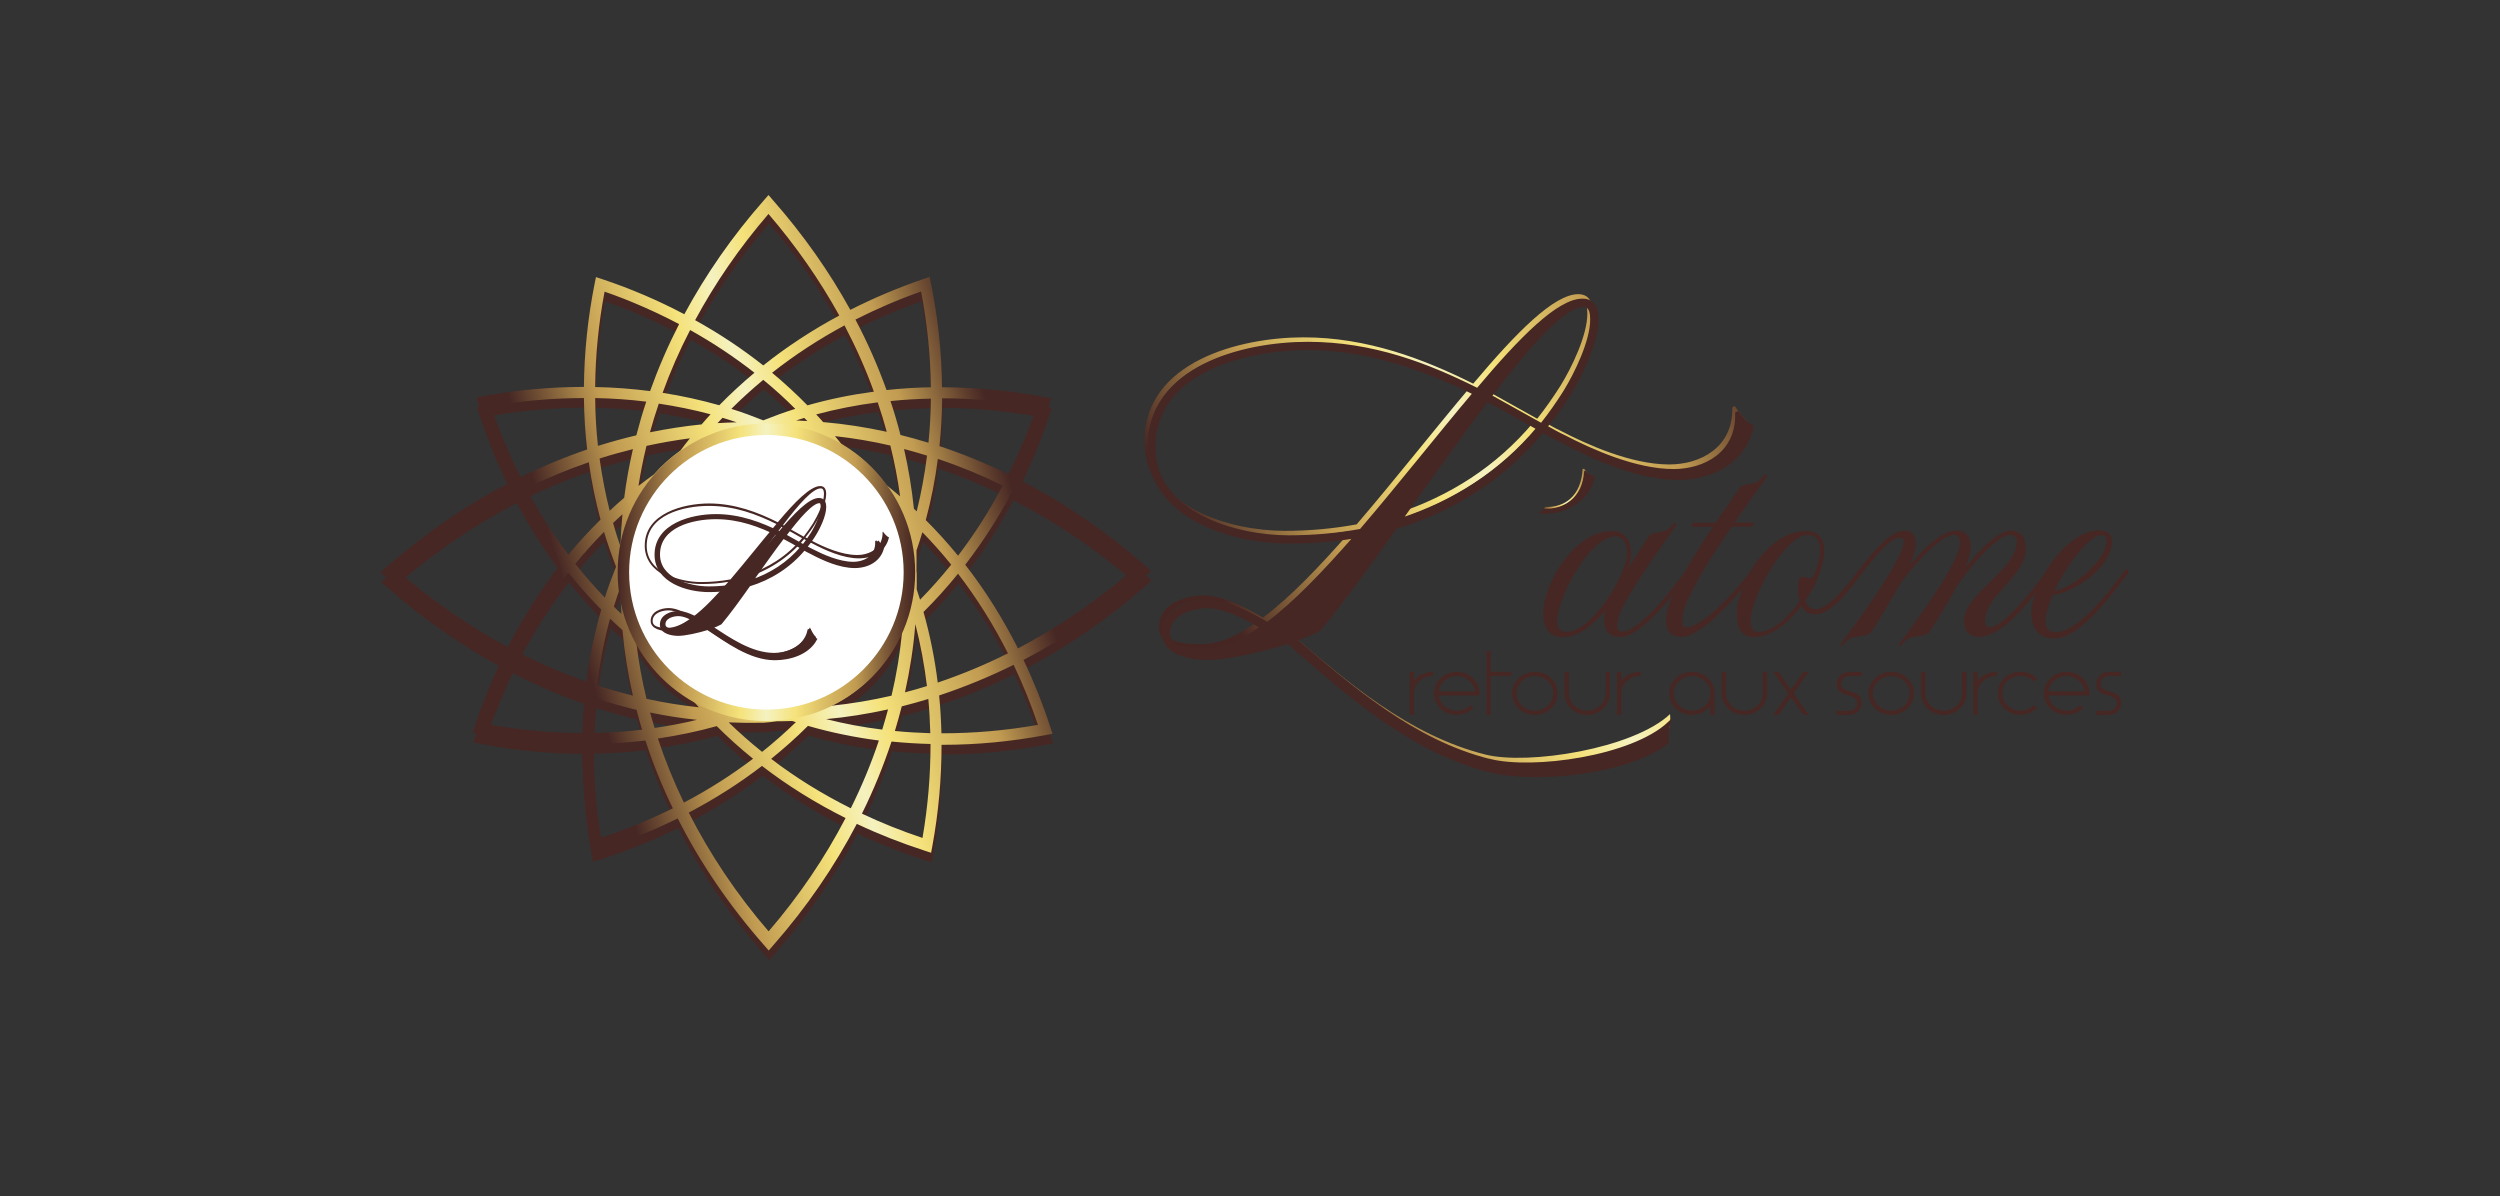 <?xml version="1.0" encoding="UTF-8"?><svg xmlns="http://www.w3.org/2000/svg" xmlns:xlink="http://www.w3.org/1999/xlink" viewBox="0 0 215.36 103.03"><rect x="0" y="0" width="215.36" height="103.03" fill="#333333" stroke="none"/><defs><style>.cls-1{fill:url(#Dégradé_sans_nom_7);}.cls-2{fill:#fff;stroke:url(#Dégradé_sans_nom_68);stroke-width:.99px;}.cls-2,.cls-3,.cls-4{stroke-miterlimit:10;}.cls-3{stroke-width:.25px;}.cls-3,.cls-4{stroke:#462724;}.cls-3,.cls-4,.cls-5{fill:#462724;}.cls-4{stroke-width:.29px;}.cls-6{fill:url(#Nouvelle_nuance_de_dégradé_2);}.cls-7{fill:url(#Nouvelle_nuance_de_dégradé_2-3);}.cls-8{fill:url(#Nouvelle_nuance_de_dégradé_2-2);}</style><linearGradient id="Nouvelle_nuance_de_dégradé_2" x1="132.73" y1="42.23" x2="137.2" y2="42.23" gradientUnits="userSpaceOnUse"><stop offset="0" stop-color="#462623"/><stop offset=".22" stop-color="#c19b51"/><stop offset=".41" stop-color="#f5e27a"/><stop offset=".5" stop-color="#f5f2c0"/><stop offset=".6" stop-color="#f5e27a"/><stop offset=".67" stop-color="#e2c86b"/><stop offset=".8" stop-color="#c19b51"/><stop offset=".85" stop-color="#9e7a44"/><stop offset=".95" stop-color="#5f3d2c"/><stop offset="1" stop-color="#462623"/></linearGradient><linearGradient id="Nouvelle_nuance_de_dégradé_2-2" x1="113.14" y1="66.5" x2="158.43" y2="42.61" xlink:href="#Nouvelle_nuance_de_dégradé_2"/><linearGradient id="Nouvelle_nuance_de_dégradé_2-3" x1="103.08" y1="47.3" x2="147.37" y2="23.94" xlink:href="#Nouvelle_nuance_de_dégradé_2"/><linearGradient id="Dégradé_sans_nom_7" x1="49.69" y1="54.19" x2="87.51" y2="43.07" gradientUnits="userSpaceOnUse"><stop offset="0" stop-color="#462724"/><stop offset=".19" stop-color="#c19b51"/><stop offset=".4" stop-color="#f5e27a"/><stop offset=".5" stop-color="#f5f2c0"/><stop offset=".59" stop-color="#f5e27a"/><stop offset=".67" stop-color="#e2c86b"/><stop offset=".82" stop-color="#c19b51"/><stop offset=".87" stop-color="#9e7a44"/><stop offset=".96" stop-color="#5f3e2d"/><stop offset="1" stop-color="#462724"/></linearGradient><linearGradient id="Dégradé_sans_nom_68" x1="53.2" y1="49.3" x2="78.84" y2="49.3" gradientUnits="userSpaceOnUse"><stop offset="0" stop-color="#462623"/><stop offset=".22" stop-color="#c19b51"/><stop offset=".41" stop-color="#f5e27a"/><stop offset=".5" stop-color="#f5f2c0"/><stop offset=".6" stop-color="#f5e27a"/><stop offset=".69" stop-color="#dcbf66"/><stop offset=".8" stop-color="#c19b51"/><stop offset=".85" stop-color="#9e7a44"/><stop offset=".95" stop-color="#5f3d2c"/><stop offset="1" stop-color="#462623"/></linearGradient></defs><g id="Calque_3"><path class="cls-5" d="M121.73,61.52h-.23v-3.56h.23v.93c.32-.56.94-.93,1.66-.93v.21c-.91,0-1.66.71-1.66,1.57v1.78Z"/><path class="cls-5" d="M121.81,61.59h-.38v-3.71h.38v.76c.36-.47.95-.76,1.58-.76h.08v.36h-.08c-.87,0-1.58.67-1.58,1.49v1.86ZM121.58,61.44h.08v-1.71c0-.88.74-1.6,1.66-1.64v-.06c-.64.03-1.21.36-1.51.89l-.14.25v-1.14h-.08v3.41Z"/><path class="cls-5" d="M123.84,59.84c.06.81.78,1.46,1.66,1.46.45,0,.87-.17,1.17-.46l.17.14c-.34.33-.8.53-1.33.53-1.04,0-1.88-.8-1.88-1.78s.84-1.78,1.88-1.78,1.88.8,1.88,1.78v.11h-3.54ZM123.84,59.63h3.3c-.06-.81-.78-1.46-1.65-1.46s-1.59.65-1.66,1.46Z"/><path class="cls-5" d="M125.49,61.59c-1.08,0-1.96-.83-1.96-1.86s.88-1.86,1.96-1.86,1.96.83,1.96,1.86v.18h-3.53c.1.74.77,1.31,1.57,1.31.42,0,.82-.15,1.11-.44l.05-.05.28.24-.06.06c-.37.35-.86.55-1.38.55ZM125.49,58.03c-1,0-1.81.77-1.81,1.71s.81,1.71,1.81,1.71c.46,0,.89-.16,1.22-.45l-.05-.04c-.32.28-.73.43-1.17.43-.91,0-1.67-.67-1.73-1.53v-.08s3.54,0,3.54,0v-.03c0-.94-.81-1.71-1.8-1.71ZM127.22,59.7h-3.46v-.08c.07-.86.83-1.53,1.74-1.53s1.66.67,1.72,1.53v.08ZM123.92,59.55h3.14c-.1-.74-.77-1.31-1.56-1.31s-1.47.57-1.57,1.31Z"/><path class="cls-5" d="M128.12,56.17h.23v1.78h1.77v.21h-1.77v3.35h-.23v-5.34Z"/><path class="cls-5" d="M128.42,61.59h-.38v-5.5h.38v1.78h1.77v.36h-1.77v3.35ZM128.2,61.44h.08v-3.35h1.77v-.06h-1.77v-1.78h-.08v5.19Z"/><path class="cls-5" d="M132.22,57.95c1.04,0,1.88.8,1.88,1.78s-.84,1.78-1.88,1.78-1.88-.8-1.88-1.78.84-1.78,1.88-1.78ZM132.22,61.3c.91,0,1.66-.71,1.66-1.57s-.75-1.57-1.66-1.57-1.65.71-1.65,1.57.74,1.57,1.65,1.57Z"/><path class="cls-5" d="M132.22,61.59c-1.08,0-1.96-.83-1.96-1.86s.88-1.86,1.96-1.86,1.96.83,1.96,1.86-.88,1.86-1.96,1.86ZM132.22,58.03c-1,0-1.81.77-1.81,1.71s.81,1.71,1.81,1.71,1.81-.77,1.81-1.71-.81-1.71-1.81-1.71ZM132.22,61.38c-.95,0-1.73-.74-1.73-1.64s.78-1.64,1.73-1.64,1.73.74,1.73,1.64-.78,1.64-1.73,1.64ZM132.22,58.24c-.87,0-1.58.67-1.58,1.49s.71,1.49,1.58,1.49,1.58-.67,1.58-1.49-.71-1.49-1.58-1.49Z"/><path class="cls-5" d="M138.39,57.95h.23v1.78c0,.98-.84,1.78-1.88,1.78s-1.88-.8-1.88-1.78v-1.78h.23v1.78c0,.86.74,1.57,1.65,1.57s1.66-.71,1.66-1.57v-1.78Z"/><path class="cls-5" d="M136.73,61.59c-1.08,0-1.96-.83-1.96-1.86v-1.86h.38v1.86c0,.82.71,1.49,1.58,1.49s1.58-.67,1.58-1.49v-1.86h.38v1.86c0,1.02-.88,1.86-1.96,1.86ZM134.93,58.03v1.71c0,.94.81,1.71,1.81,1.71s1.81-.77,1.81-1.71v-1.71h-.08v1.71c0,.91-.78,1.64-1.73,1.64s-1.73-.74-1.73-1.64v-1.71h-.08Z"/><path class="cls-5" d="M139.59,61.52h-.23v-3.56h.23v.93c.32-.56.94-.93,1.65-.93v.21c-.91,0-1.65.71-1.65,1.57v1.78Z"/><path class="cls-5" d="M139.67,61.59h-.38v-3.71h.38v.76c.36-.47.95-.76,1.58-.76h.08v.36h-.08c-.87,0-1.58.67-1.58,1.49v1.86ZM139.44,61.44h.08v-1.71c0-.88.74-1.6,1.65-1.64v-.06c-.64.03-1.21.36-1.51.89l-.14.25v-1.14h-.08v3.41Z"/><path class="cls-5" d="M147.41,60.58c-.32.56-.94.93-1.66.93-1.04,0-1.88-.8-1.88-1.78s.84-1.78,1.88-1.78,1.88.8,1.88,1.78v1.78h-.23v-.93ZM145.76,61.3c.91,0,1.66-.71,1.66-1.57s-.75-1.57-1.66-1.57-1.65.71-1.65,1.57.74,1.57,1.65,1.57Z"/><path class="cls-5" d="M147.71,61.59h-.38v-.76c-.37.48-.95.76-1.58.76-1.08,0-1.96-.83-1.96-1.86s.88-1.86,1.96-1.86,1.96.83,1.96,1.86v1.86ZM147.49,61.44h.08v-1.71c0-.94-.81-1.71-1.81-1.71s-1.81.77-1.81,1.71.81,1.71,1.81,1.71c.66,0,1.27-.34,1.59-.9l.14-.24v1.14ZM145.76,61.38c-.95,0-1.73-.74-1.73-1.64s.78-1.64,1.73-1.64,1.73.74,1.73,1.64-.78,1.64-1.73,1.64ZM145.76,58.24c-.87,0-1.58.67-1.58,1.49s.71,1.49,1.58,1.49,1.58-.67,1.58-1.49-.71-1.49-1.58-1.49Z"/><path class="cls-5" d="M151.92,57.95h.23v1.78c0,.98-.84,1.78-1.88,1.78s-1.88-.8-1.88-1.78v-1.78h.23v1.78c0,.86.74,1.57,1.65,1.57s1.66-.71,1.66-1.57v-1.78Z"/><path class="cls-5" d="M150.27,61.59c-1.08,0-1.96-.83-1.96-1.86v-1.86h.38v1.86c0,.82.71,1.49,1.58,1.49s1.58-.67,1.58-1.49v-1.86h.38v1.86c0,1.02-.88,1.86-1.96,1.86ZM148.46,58.03v1.71c0,.94.81,1.71,1.81,1.71s1.81-.77,1.81-1.71v-1.71h-.08v1.71c0,.91-.78,1.64-1.73,1.64s-1.73-.74-1.73-1.64v-1.71h-.08Z"/><path class="cls-5" d="M154.15,59.74l-1.25-1.78h.28l1.11,1.58,1.11-1.58h.28l-1.24,1.78,1.24,1.78h-.28l-1.11-1.58-1.11,1.58h-.28l1.25-1.78Z"/><path class="cls-5" d="M155.81,61.59h-.46l-1.07-1.53-1.07,1.53h-.46l1.3-1.86-1.3-1.86h.46l1.07,1.53,1.07-1.53h.46l-1.29,1.86,1.29,1.86ZM155.43,61.44h.1l-1.19-1.71.03-.04,1.16-1.66h-.1l-1.14,1.64-1.15-1.64h-.09l1.2,1.71-1.2,1.71h.09l1.15-1.64,1.14,1.64Z"/><path class="cls-5" d="M158.3,61.3h.99c.43,0,.77-.32.77-.73,0-1.06-1.77-.41-1.77-1.68,0-.52.45-.94,1-.94h.99v.21h-.99c-.43,0-.77.32-.77.73,0,1.07,1.77.4,1.77,1.68,0,.52-.45.94-1,.94h-.99v-.21Z"/><path class="cls-5" d="M159.29,61.59h-1.07v-.36h1.07c.39,0,.7-.29.7-.65,0-.45-.36-.55-.77-.67-.47-.13-1-.29-1-1.01,0-.56.48-1.02,1.08-1.02h1.07v.36h-1.07c-.39,0-.7.29-.7.65,0,.45.36.55.77.67.47.13,1,.28,1,1.01,0,.56-.48,1.02-1.08,1.02ZM158.37,61.44h.92c.51,0,.92-.39.92-.87,0-.61-.43-.74-.89-.87-.43-.12-.88-.25-.88-.82,0-.44.38-.8.85-.8h.92v-.06h-.92c-.51,0-.92.39-.92.87,0,.61.43.73.89.87.43.12.88.25.88.82,0,.44-.38.8-.85.8h-.92v.06Z"/><path class="cls-5" d="M162.92,57.95c1.04,0,1.88.8,1.88,1.78s-.84,1.78-1.88,1.78-1.88-.8-1.88-1.78.84-1.78,1.88-1.78ZM162.92,61.3c.91,0,1.66-.71,1.66-1.57s-.75-1.57-1.66-1.57-1.65.71-1.65,1.57.74,1.57,1.65,1.57Z"/><path class="cls-5" d="M162.92,61.59c-1.08,0-1.96-.83-1.96-1.86s.88-1.86,1.96-1.86,1.96.83,1.96,1.86-.88,1.86-1.96,1.86ZM162.92,58.03c-1,0-1.81.77-1.81,1.71s.81,1.71,1.81,1.71,1.81-.77,1.81-1.71-.81-1.71-1.81-1.71ZM162.92,61.38c-.95,0-1.73-.74-1.73-1.64s.78-1.64,1.73-1.64,1.73.74,1.73,1.64-.78,1.64-1.73,1.64ZM162.92,58.24c-.87,0-1.58.67-1.58,1.49s.71,1.49,1.58,1.49,1.58-.67,1.58-1.49-.71-1.49-1.58-1.49Z"/><path class="cls-5" d="M169.09,57.95h.23v1.78c0,.98-.84,1.78-1.88,1.78s-1.88-.8-1.88-1.78v-1.78h.23v1.78c0,.86.74,1.57,1.65,1.57s1.66-.71,1.66-1.57v-1.78Z"/><path class="cls-5" d="M167.44,61.59c-1.08,0-1.96-.83-1.96-1.86v-1.86h.38v1.86c0,.82.71,1.49,1.58,1.49s1.58-.67,1.58-1.49v-1.86h.38v1.86c0,1.02-.88,1.86-1.96,1.86ZM165.63,58.03v1.71c0,.94.81,1.71,1.81,1.71s1.81-.77,1.81-1.71v-1.71h-.08v1.71c0,.91-.78,1.64-1.73,1.64s-1.73-.74-1.73-1.64v-1.71h-.08Z"/><path class="cls-5" d="M170.29,61.52h-.23v-3.56h.23v.93c.32-.56.94-.93,1.65-.93v.21c-.91,0-1.65.71-1.65,1.57v1.78Z"/><path class="cls-5" d="M170.37,61.59h-.38v-3.71h.38v.76c.36-.47.95-.76,1.58-.76h.08v.36h-.08c-.87,0-1.58.67-1.58,1.49v1.86ZM170.14,61.44h.08v-1.71c0-.88.74-1.6,1.65-1.64v-.06c-.64.03-1.21.36-1.51.89l-.14.25v-1.14h-.08v3.41Z"/><path class="cls-5" d="M175.39,61c-.74.69-1.93.69-2.66,0-.73-.7-.73-1.82,0-2.52.74-.69,1.93-.69,2.66,0l-.16.15c-.65-.61-1.7-.61-2.35,0-.64.61-.64,1.61,0,2.22.65.61,1.7.61,2.35,0l.16.15Z"/><path class="cls-5" d="M174.05,61.59c-.5,0-1-.18-1.38-.54-.37-.35-.57-.82-.57-1.32s.2-.96.57-1.32c.76-.72,2-.72,2.77,0l.06.05-.27.25-.05-.05c-.62-.58-1.63-.58-2.25,0-.29.28-.46.66-.46,1.06s.16.77.46,1.06c.62.58,1.62.58,2.24,0l.05-.05.27.25-.06.05c-.38.36-.88.54-1.38.54ZM174.05,58.03c-.46,0-.93.17-1.28.5-.34.32-.52.75-.52,1.21s.19.88.52,1.21c.69.64,1.79.66,2.5.05l-.05-.05c-.68.59-1.74.57-2.4-.05-.33-.31-.5-.73-.5-1.17s.18-.86.5-1.17c.66-.62,1.72-.63,2.4-.05l.05-.05c-.34-.29-.78-.44-1.22-.44Z"/><path class="cls-5" d="M176.36,59.84c.06.81.78,1.46,1.65,1.46.45,0,.87-.17,1.17-.46l.17.14c-.34.33-.81.53-1.33.53-1.04,0-1.88-.8-1.88-1.78s.84-1.78,1.88-1.78,1.88.8,1.88,1.78v.11h-3.54ZM176.36,59.63h3.3c-.06-.81-.77-1.46-1.65-1.46s-1.59.65-1.65,1.46Z"/><path class="cls-5" d="M178.02,61.59c-1.08,0-1.96-.83-1.96-1.86s.88-1.86,1.96-1.86,1.96.83,1.96,1.86v.18h-3.53c.1.74.77,1.31,1.57,1.31.42,0,.82-.15,1.11-.44l.05-.05.28.24-.06.06c-.37.35-.86.55-1.38.55ZM178.02,58.03c-1,0-1.81.77-1.81,1.71s.81,1.71,1.81,1.71c.46,0,.89-.16,1.22-.45l-.05-.04c-.32.28-.73.43-1.17.43-.91,0-1.67-.67-1.73-1.53v-.08s3.54,0,3.54,0v-.03c0-.94-.81-1.71-1.81-1.71ZM179.74,59.7h-3.46v-.08c.07-.86.83-1.53,1.74-1.53s1.66.67,1.72,1.53v.08ZM176.44,59.55h3.14c-.1-.74-.77-1.31-1.56-1.31s-1.47.57-1.57,1.31Z"/><path class="cls-5" d="M180.65,61.3h.99c.43,0,.77-.32.77-.73,0-1.06-1.77-.41-1.77-1.68,0-.52.45-.94,1-.94h.99v.21h-.99c-.43,0-.78.32-.78.73,0,1.07,1.77.4,1.77,1.68,0,.52-.45.94-1,.94h-.99v-.21Z"/><path class="cls-5" d="M181.64,61.59h-1.07v-.36h1.07c.39,0,.7-.29.7-.65,0-.45-.36-.55-.77-.67-.47-.13-1-.29-1-1.01,0-.56.48-1.02,1.08-1.02h1.07v.36h-1.07c-.39,0-.7.29-.7.65,0,.45.36.55.77.67.47.13,1,.28,1,1.01,0,.56-.48,1.02-1.08,1.02ZM180.72,61.44h.92c.51,0,.92-.39.92-.87,0-.61-.43-.74-.89-.87-.43-.12-.88-.25-.88-.82,0-.44.38-.8.85-.8h.92v-.06h-.92c-.51,0-.93.39-.93.87,0,.61.43.73.89.87.43.12.88.25.88.82,0,.44-.38.8-.85.8h-.92v.06Z"/><path class="cls-5" d="M140.3,48.9l1.72-2.69c.25-.36.93-.32,1.4-.47.25-.07.43-.25.75-.65.11-.11.32,0,.21.18-.93,1.36-3.37,4.66-4.59,7.03-.18.32-.93,2.11-.07,2.11,1.61,0,4.59-4.05,5.48-5.2.21-.32.54-.07.25.29-1.11,1.47-4.01,5.38-5.88,5.38-1.36,0-1.58-1.18-1.25-2.33-1.15,1.4-2.58,2.47-3.87,2.33-1.4-.14-1.51-1.29-1.51-2.08,0-2.37,2.58-7.06,5.95-7.06,1.11,0,1.61.9,1.61,1.9,0,.36-.07.79-.21,1.25ZM134.78,54.42c2.22.25,5.38-4.87,5.38-6.81,0-.97-.5-1.4-.93-1.4-2.4,0-5.09,5.45-5.09,7.31,0,.65.36.86.65.9Z"/><path class="cls-5" d="M145.96,45.03h1.83c.82-1.18,1.58-2.26,2.04-2.98.25-.36.93-.32,1.4-.47.25-.07.43-.25.75-.65.11-.11.32,0,.21.18-.47.68-.86,1.22-1.29,1.79l-1.47,2.11h1.47c.25,0,.18.36-.07.36h-1.65c-1.22,1.79-2.62,3.91-3.48,5.66-.36.72-.79,1.65-.79,2.47,0,.25.07.54.32.54,1.54,0,4.7-3.58,5.56-4.84.21-.29.54-.11.29.22-1,1.43-4.34,5.45-6.24,5.45-1,0-1.33-.68-1.33-1.43,0-.86.43-1.83.68-2.4.82-1.68,2.15-3.84,3.37-5.66h-1.68c-.25,0-.18-.36.07-.36Z"/><path class="cls-5" d="M157.14,47.46c0,1.22-.64,2.87-1.61,4.3.11.39.43.72.86.72,1.25,0,2.94-2.4,3.66-3.26.25-.29.54-.07.25.29-.82,1.04-2.44,3.41-3.91,3.41-.61,0-.97-.29-1.22-.72-1.15,1.51-2.62,2.69-4.05,2.69s-1.5-1.29-1.5-2.08c0-2.37,2.58-7.06,5.95-7.06,1.11,0,1.58.68,1.58,1.72ZM151.45,54.45c1.22,0,2.54-1.18,3.58-2.65-.11-.36-.14-.75-.14-1.15,0-.32.04-1.11.47-.97.36.14.57.14.82.07.36-.86.61-1.72.61-2.37,0-.79-.32-1.29-1.11-1.29-1.86,0-4.88,5.34-4.88,7.42,0,.72.32.93.65.93Z"/><path class="cls-5" d="M159.54,54.92c-.25.07-.47.25-.79.65-.11.11-.29.04-.14-.18,1-1.29,5.38-7.17,5.38-8.75,0-.18-.14-.32-.32-.32-.54,0-1.22.65-1.58,1.04-.82.86-1.65,1.97-1.97,2.37-.21.32-.54.14-.29-.22.39-.54,1.15-1.54,1.97-2.4.5-.54,1.43-1.4,2.26-1.4.54,0,.97.29.97,1.08,0,.57-.25,1.25-.5,1.86,1.15-1.36,2.65-2.8,3.83-2.94.97-.11,1.47.54,1.4,1.61-.04.43-.22.97-.47,1.58,1.18-1.43,2.72-3.12,3.87-3.19.97-.04,1.36.68,1.36,1.51,0,2.51-3.51,3.94-3.51,6.34,0,.29.18.47.39.47,1.33,0,4.12-3.8,4.88-4.8.21-.32.54-.14.29.22-1.15,1.58-3.83,5.41-6.09,5.41-.68,0-1.29-.36-1.29-1.36,0-2.37,4.55-4.41,4.55-6.85,0-.22-.14-.57-.57-.57-1.25,0-3.73,3.12-4.62,4.44-.79,1.54-1.83,3.12-2.33,3.91-.21.36-1.18.36-1.65.5-.25.07-.47.25-.79.65-.11.11-.29.04-.14-.18.93-1.22,5.2-6.85,5.2-8.67,0-.32-.14-.65-.47-.65-1.29,0-3.66,2.8-4.62,4.12-.82,1.43-1.65,2.87-2.54,4.23-.21.36-1.18.36-1.65.5Z"/><path class="cls-5" d="M177.14,54.45c1.97,0,4.77-3.8,5.84-5.23.22-.32.54-.14.29.22-1.22,1.61-4.05,5.56-6.31,5.56-1.04,0-1.97-.57-1.97-2.19,0-2.54,3.01-7.13,5.84-7.13.61,0,1.11.29,1.11.97,0,2.15-3.19,4.37-5.12,4.62-.36.86-.61,1.68-.61,2.26,0,.72.43.93.93.93ZM181.48,46.53c0-.32-.18-.43-.39-.43-1.43,0-3.62,3.69-4.12,4.8,1.76-.32,4.52-2.72,4.52-4.37Z"/><path class="cls-6" d="M136.47,40.39h-.13c-.14,2.34-1.52,3.34-3.24,3.28-.1.18-.17.24-.37.4.02,0,.05,0,.07,0,2.03,0,3.96-.98,4.4-3.07-.29-.06-.51-.33-.73-.61Z"/><path class="cls-5" d="M136.61,40.56l-.14.02c-.14,2.33-1.77,3.31-3.48,3.25-.18.19-.3.26-.47.4.02,0,.22.02.42.03,2.03.04,4.02-1.12,4.46-3.21-.29-.06-.56-.21-.78-.49Z"/><path class="cls-8" d="M110.65,54.91c4.78,4.13,10.4,9.26,17.28,10.98,4.4,1.1,12.74-.29,15.76-2.76.29-1.03.17-1.61.17-1.61-3.17,2.98-12.21,4.41-15.9,3.48-6.64-1.66-11.99-6.35-16.66-10.31l-.66.22Z"/><path class="cls-7" d="M110.42,54.87c-2.37.74-5.29,1.35-6.73,1.35-1.35,0-3.85-.37-3.85-2.18,0-2,2.23-2.74,3.85-2.74,1.49,0,3.2.79,5.11,1.9,2.37-1.76,4.92-4.46,7.57-7.47-1.86.33-3.76.46-5.71.46-4.87,0-12.07-2.14-12.07-8.17,0-6.87,8.22-8.96,13.7-8.96s10.35,1.86,14.62,3.99c3.71-4.41,6.96-7.71,9.05-7.71,1.07,0,1.25.93,1.25,1.67,0,1.95-1.31,4.82-2.33,6.44-.6,1.02-1.26,1.95-1.96,2.84.51.28.95.56,1.46.79,2.32,1.21,6.13,2.93,9.42,2.93,2.65,0,5.52-1.44,5.43-4.92l.2-.12c.35.51.74,1.03,1.1,1.36-.65,3.06-3.39,4.38-6.36,4.38-3.39,0-7.2-1.72-9.98-3.2-.56-.28-1.03-.54-1.59-.87-3.39,4.09-7.84,6.81-12.76,8.3-2.32,3.3-4.6,6.41-6.55,8.77-.56.33-1.3.65-2.23.93l-.65.23ZM126.62,33.37c-4.22-2.09-8.91-3.94-14.35-3.85-5.19.08-13.15,2.02-13.23,8.5-.07,5.71,7.01,7.71,11.61,7.71,2.14,0,4.22-.19,6.22-.56,3.3-3.85,6.69-8.17,9.75-11.79ZM108.33,53.52c-1.76-1.02-3.34-1.76-4.69-1.76s-3.34.6-3.34,2.28c0,1.49,2.23,1.44,3.3,1.44,1.39,0,3.02-.7,4.74-1.95ZM120.3,44.24c4.55-1.49,8.59-4.04,11.79-7.85-1.39-.79-2.83-1.63-4.36-2.41-2.37,3.11-4.92,6.73-7.43,10.26ZM132.42,36.07c.7-.88,1.35-1.81,2-2.83.98-1.58,2.32-4.36,2.32-6.22,0-.46-.05-1.21-.7-1.21-1.67,0-4.64,3.34-8.03,7.8l4.41,2.46Z"/><path class="cls-3" d="M128.34,65.51c-6.64-1.66-11.99-6.35-16.7-10.37l-.66.22c4.82,4.19,10.45,9.32,17.33,11.04,4.4,1.1,12.33,0,15.35-2.48-.13-.71.12-1.63.12-1.63-3.17,2.98-11.76,4.14-15.44,3.21Z"/><path class="cls-3" d="M149.69,35.56l-.09.05c.09,3.48-2.79,4.92-5.43,4.92-3.3,0-7.1-1.72-9.42-2.93-.51-.23-1.07-.56-1.58-.84.7-.88,1.39-1.76,2-2.79,1.02-1.62,2.41-4.5,2.41-6.45,0-.74-.19-1.67-1.25-1.67-2.09,0-5.34,3.3-9.05,7.71-4.27-2.14-9.01-3.99-14.62-3.99s-13.7,2.09-13.7,8.96c0,6.04,7.2,8.17,12.07,8.17,1.95,0,3.85-.14,5.71-.46-2.65,3.02-5.2,5.71-7.57,7.47-1.9-1.11-3.62-1.9-5.11-1.9-1.62,0-3.85.74-3.85,2.74,0,1.81,2.51,2.18,3.85,2.18,1.44,0,4.36-.6,6.73-1.35l.65-.23c.93-.28,1.67-.6,2.23-.93,1.95-2.37,4.23-5.48,6.55-8.77,4.92-1.49,9.29-4.22,12.67-8.31.56.33,1.11.6,1.67.88,2.79,1.49,6.59,3.2,9.98,3.2,2.97,0,5.76-1.44,6.41-4.5-.42-.09-.93-.74-1.25-1.16ZM103.96,55.99c-1.07,0-3.3.05-3.3-1.44,0-1.67,2-2.28,3.34-2.28s2.93.74,4.69,1.76c-1.72,1.25-3.34,1.95-4.74,1.95ZM117.24,45.68c-2,.37-4.09.56-6.22.56-4.6,0-11.61-2-11.61-7.71,0-6.59,7.99-8.5,13.23-8.5s10.12,1.76,14.35,3.85c-3.06,3.62-6.45,7.94-9.75,11.79ZM120.68,44.75c2.51-3.53,5.06-7.15,7.43-10.26,1.53.79,2.97,1.62,4.36,2.41-3.2,3.81-7.24,6.36-11.79,7.85ZM132.79,36.58l-4.41-2.46c3.39-4.46,6.36-7.8,8.03-7.8.65,0,.7.74.7,1.21,0,1.86-1.35,4.64-2.32,6.22-.65,1.02-1.3,1.95-2,2.83Z"/></g><g id="petales_marron"><path class="cls-5" d="M99.19,50l-.46-.41c-3.42-3.02-7.11-5.52-10.94-7.48,1.02-2.05,1.91-4.2,2.64-6.45l.17-.52-.54-.1c-2.99-.57-5.95-.84-8.86-.85-.03-2.95-.34-5.96-.96-8.98l-.11-.53-.52.18c-2.2.75-4.31,1.65-6.31,2.66-1.81-3.29-4.04-6.46-6.65-9.43l-.4-.46-.4.46c-2.71,3.08-5,6.38-6.85,9.81-2.23-1.18-4.6-2.2-7.09-3.03l-.52-.17-.11.53c-.6,3.01-.9,6-.93,8.93-2.86,0-5.78.26-8.72.81l-.54.1.17.52c.76,2.37,1.69,4.63,2.77,6.77-3.76,1.94-7.37,4.41-10.74,7.37l-.46.41.46.41c3.15,2.77,6.52,5.11,10.03,6.99-.91,1.88-1.7,3.85-2.38,5.9l-.17.52.54.1c3,.58,5.98.87,8.9.88-.01,2.87.23,5.81.77,8.76l.1.54.52-.16c2.39-.76,4.67-1.68,6.83-2.75,1.94,3.83,4.43,7.5,7.44,10.92l.4.46.4-.46c2.88-3.28,5.28-6.79,7.19-10.45,1.88.89,3.84,1.66,5.88,2.32l.52.17.1-.54c.55-2.96.8-5.89.8-8.76.05,0,.09,0,.13,0,2.92,0,5.9-.28,8.89-.85l.54-.1-.17-.52c-.66-2.03-1.44-3.98-2.33-5.84,3.68-1.92,7.21-4.34,10.5-7.24l.46-.41ZM89.33,35.89c-.68,2.02-1.49,3.95-2.41,5.8-1.95-.95-3.94-1.76-5.95-2.43.14-1.36.22-2.73.23-4.12,2.67,0,5.39.25,8.13.74ZM80.03,38.97c-.8-.25-1.61-.47-2.41-.67-.25-.98-.53-1.95-.86-2.92,1.15-.12,2.31-.19,3.48-.21-.01,1.28-.08,2.55-.21,3.8ZM76.3,42.54c-1-1.36-2.24-2.49-3.67-3.34-.21-.27-.43-.54-.65-.8,1.6.18,3.19.44,4.77.81.36,1.45.64,2.92.84,4.38-.42-.36-.85-.71-1.28-1.05ZM68.6,37.06c.24-.08.48-.15.73-.23.09.09.18.18.27.27-.33-.02-.66-.04-.99-.05ZM61.86,37.29c.14-.15.29-.31.43-.46.41.12.81.25,1.22.39-.55.01-1.1.04-1.65.07ZM58.67,39.65c-.85.6-1.62,1.29-2.29,2.06-.45.32-.89.65-1.33.99.18-1.15.41-2.3.69-3.45,1.24-.27,2.49-.49,3.74-.65-.28.35-.55.69-.81,1.05ZM53.5,47.72s-.01.1-.02.14c-.23-.65-.43-1.31-.62-1.98.27-.25.54-.5.81-.75-.08.86-.14,1.72-.17,2.58ZM53.52,52.4c.01.44.04.88.06,1.32-.22-.21-.44-.41-.65-.63.15-.49.31-.98.48-1.47.03.26.07.52.11.77ZM59.29,60.76c.07.05.14.08.21.13,0,0,0,0,0,0,.25.29.49.59.75.87-1.51-.16-3.01-.4-4.51-.73-.39-1.62-.69-3.25-.88-4.89,1.04,1.87,2.56,3.45,4.43,4.61ZM77.73,55.31s.02-.02.03-.03c-.18,1.84-.48,3.67-.91,5.49-1.73.4-3.47.69-5.22.87,2.67-1.28,4.82-3.49,6.1-6.34ZM79.01,44.87c-.08-.07-.16-.14-.23-.21-.18-1.72-.46-3.44-.85-5.15.66.17,1.32.36,1.98.57-.21,1.63-.5,3.23-.89,4.8ZM76.44,38.03c-1.82-.4-3.65-.68-5.49-.84-.2-.22-.39-.45-.6-.66,1.72-.46,3.49-.81,5.3-1.04.29.84.55,1.69.78,2.54ZM69.61,35.75c-.96-.98-1.98-1.92-3.05-2.81,1.92-1.51,4.01-2.88,6.24-4.08.98,1.87,1.83,3.77,2.53,5.71-1.96.26-3.87.65-5.73,1.18ZM68.56,36.05c-.94.29-1.85.63-2.76.99-.9-.36-1.82-.7-2.75-.99.87-.87,1.79-1.7,2.75-2.5.97.79,1.89,1.63,2.76,2.5ZM62,35.74c-1.59-.45-3.22-.81-4.88-1.07.66-1.83,1.45-3.64,2.37-5.41,1.97,1.1,3.82,2.33,5.54,3.68-1.06.89-2.07,1.82-3.03,2.8ZM61.26,36.52c-.26.28-.52.58-.77.87-1.49.15-2.97.38-4.45.68.23-.83.48-1.65.76-2.47,1.52.23,3.01.53,4.46.92ZM54.87,38.34c-1.11.26-2.21.57-3.31.91-.15-1.35-.23-2.73-.24-4.12,1.49.03,2.96.13,4.4.31-.32.96-.6,1.92-.85,2.89ZM54.56,39.53c-.32,1.39-.57,2.78-.75,4.18-.43.36-.84.74-1.25,1.12-.37-1.47-.66-2.97-.87-4.5.95-.31,1.91-.57,2.87-.81ZM51.78,45.59c-.97.95-1.89,1.96-2.77,3.03-1.34-1.78-2.56-3.69-3.64-5.72,1.77-.87,3.57-1.62,5.4-2.25.24,1.68.57,3.33,1.01,4.94ZM52.07,46.66c.31,1.02.66,2.01,1.04,3-.35.87-.68,1.76-.97,2.66-.89-.92-1.74-1.89-2.54-2.91.78-.96,1.61-1.88,2.47-2.75ZM51.84,53.36c-.58,2.01-1.01,4.07-1.28,6.19-2-.7-3.96-1.55-5.89-2.54,1.26-2.46,2.71-4.75,4.34-6.85.9,1.12,1.85,2.19,2.84,3.19ZM52.61,54.13c.35.33.7.66,1.06.98.17,1.89.47,3.78.9,5.65-1.03-.26-2.06-.55-3.09-.88.24-1.96.61-3.89,1.12-5.75ZM54.88,61.97c.15.58.31,1.15.48,1.72-1.37.16-2.77.25-4.17.28.03-1,.09-2,.18-2.98,1.16.37,2.33.71,3.51.99ZM56.04,62.21c1.34.28,2.69.49,4.04.63-1.2.29-2.41.52-3.65.7-.14-.44-.27-.88-.39-1.33ZM61.8,63.39c.98.98,2.03,1.92,3.12,2.8-1.85,1.4-3.84,2.67-5.96,3.78-.87-1.81-1.62-3.65-2.24-5.52,1.73-.26,3.43-.61,5.08-1.07ZM62.84,63.07s.03,0,.04-.01c.85.03,1.7.05,2.55.03.15,0,.27,0,.39,0,.4-.03.79-.07,1.18-.13.15,0,.31,0,.46,0,.28,0,.55-.02.83-.02.11.03.21.07.32.1-.92.89-1.89,1.75-2.91,2.56-1-.8-1.95-1.64-2.86-2.52ZM69.64,63.36c1.98.57,4.02.99,6.11,1.26-.66,1.98-1.47,3.93-2.42,5.84-2.46-1.23-4.76-2.65-6.86-4.26,1.11-.9,2.17-1.84,3.17-2.84ZM71.18,62.78c1.8-.16,3.59-.45,5.37-.84-.16.58-.32,1.16-.5,1.74-1.66-.2-3.28-.51-4.86-.91ZM77.72,61.68c.77-.19,1.53-.41,2.29-.64.09.97.14,1.96.17,2.95-1.03-.03-2.04-.09-3.05-.19.21-.7.41-1.41.59-2.12ZM78.01,60.48c.43-1.95.74-3.92.89-5.88.45,1.74.78,3.52,1,5.34-.63.2-1.26.38-1.89.54ZM79.61,53.54c1.04-1.03,2.03-2.13,2.97-3.29,1.62,2.11,3.06,4.4,4.3,6.86-1.98.99-4,1.83-6.05,2.52-.26-2.09-.67-4.12-1.23-6.1ZM79.31,52.5c-.09-.3-.19-.59-.29-.89,0-.34.01-.69,0-1.03,0-.15,0-.27,0-.39,0-.05-.01-.09-.02-.14,0-.08,0-.17,0-.3.01-.49,0-.99,0-1.49.18-.52.35-1.04.51-1.57.86.88,1.69,1.81,2.48,2.79-.85,1.06-1.74,2.06-2.67,3.01ZM79.79,45.64c.46-1.71.81-3.47,1.04-5.27,1.89.63,3.76,1.4,5.59,2.29-1.13,2.16-2.42,4.18-3.85,6.05-.88-1.08-1.81-2.1-2.78-3.07ZM79.4,25.95c.53,2.78.81,5.54.84,8.25-1.29.02-2.56.11-3.82.24-.74-2.06-1.63-4.09-2.68-6.07,1.8-.91,3.69-1.73,5.66-2.42ZM66.25,19.26c2.38,2.77,4.42,5.71,6.1,8.75-2.35,1.26-4.54,2.7-6.55,4.3-1.82-1.44-3.78-2.74-5.87-3.9,1.72-3.19,3.83-6.26,6.32-9.15ZM52.12,25.96c2.25.78,4.39,1.73,6.43,2.8-.97,1.89-1.8,3.81-2.5,5.77-1.55-.2-3.13-.32-4.73-.35.02-2.7.29-5.45.81-8.21ZM42.35,35.82c2.7-.47,5.37-.7,8-.7.02,1.5.11,2.98.28,4.43-1.94.66-3.86,1.46-5.74,2.39-.97-1.94-1.83-3.98-2.54-6.11ZM34.48,50.14c3.16-2.72,6.54-4.99,10.04-6.8,1.14,2.15,2.43,4.17,3.86,6.05-1.73,2.2-3.26,4.61-4.58,7.19-3.25-1.75-6.38-3.9-9.33-6.43ZM42.03,63.22c.62-1.81,1.34-3.55,2.14-5.23,2.05,1.05,4.14,1.95,6.26,2.68-.11,1.09-.18,2.19-.21,3.3-2.69,0-5.43-.25-8.19-.75ZM51.83,72.99c-.46-2.72-.68-5.42-.66-8.07,1.51-.03,3.01-.12,4.48-.3.64,1.98,1.43,3.93,2.36,5.84-1.96.97-4.02,1.82-6.17,2.53ZM66.26,81.07c-2.77-3.21-5.06-6.65-6.88-10.23,2.25-1.18,4.36-2.52,6.31-4.02,2.2,1.7,4.62,3.2,7.2,4.49-1.77,3.41-3.99,6.69-6.63,9.76ZM79.51,73.01c-1.8-.6-3.54-1.3-5.21-2.09,1.01-2.03,1.85-4.1,2.55-6.21,1.11.11,2.23.18,3.36.21,0,2.65-.22,5.36-.69,8.08ZM89.47,63.27c-2.81.5-5.59.73-8.32.73-.03-1.1-.09-2.18-.2-3.26,2.17-.72,4.32-1.6,6.42-2.64.79,1.66,1.49,3.39,2.1,5.18ZM87.74,56.68c-1.31-2.59-2.82-5-4.54-7.2,1.52-1.97,2.89-4.1,4.09-6.38,3.58,1.83,7.03,4.14,10.25,6.91-3.09,2.66-6.38,4.88-9.8,6.68Z"/></g><g id="petales_or"><path class="cls-1" d="M99.14,49.17l-.46-.41c-3.42-3.02-7.11-5.52-10.94-7.48,1.02-2.05,1.91-4.2,2.64-6.45l.17-.52-.54-.1c-2.99-.57-5.95-.84-8.86-.85-.03-2.95-.34-5.96-.96-8.98l-.11-.53-.52.18c-2.2.75-4.31,1.65-6.31,2.66-1.81-3.29-4.04-6.46-6.65-9.43l-.4-.46-.4.46c-2.71,3.08-5,6.38-6.85,9.81-2.23-1.18-4.6-2.2-7.09-3.03l-.52-.17-.11.53c-.6,3.01-.9,6-.93,8.93-2.86,0-5.78.26-8.72.81l-.54.1.17.52c.76,2.37,1.69,4.63,2.77,6.77-3.76,1.94-7.37,4.41-10.74,7.37l-.46.41.46.41c3.15,2.77,6.52,5.11,10.03,6.99-.91,1.88-1.7,3.85-2.38,5.9l-.17.52.54.1c3,.58,5.98.87,8.9.88-.01,2.87.23,5.81.77,8.76l.1.54.52-.16c2.39-.76,4.67-1.68,6.83-2.75,1.94,3.83,4.43,7.5,7.44,10.92l.4.46.4-.46c2.88-3.28,5.28-6.79,7.19-10.45,1.88.89,3.84,1.66,5.88,2.32l.52.17.1-.54c.55-2.96.8-5.89.8-8.76.05,0,.09,0,.13,0,2.92,0,5.9-.28,8.89-.85l.54-.1-.17-.52c-.66-2.03-1.44-3.98-2.33-5.84,3.68-1.92,7.21-4.34,10.5-7.24l.46-.41ZM89.29,35.06c-.68,2.02-1.49,3.95-2.41,5.8-1.95-.95-3.94-1.76-5.95-2.43.14-1.36.22-2.73.23-4.12,2.67,0,5.39.25,8.13.74ZM79.98,38.14c-.8-.25-1.61-.47-2.41-.67-.25-.98-.53-1.95-.86-2.92,1.15-.12,2.31-.19,3.48-.21-.01,1.28-.08,2.55-.21,3.8ZM76.25,41.71c-1-1.36-2.24-2.49-3.67-3.34-.21-.27-.43-.54-.65-.8,1.6.18,3.19.44,4.77.81.36,1.45.64,2.92.84,4.38-.42-.36-.85-.71-1.28-1.05ZM68.55,36.23c.24-.08.48-.15.73-.23.09.09.18.18.27.27-.33-.02-.66-.04-.99-.05ZM61.81,36.45c.14-.15.29-.31.43-.46.41.12.81.25,1.22.39-.55.01-1.1.04-1.65.07ZM58.62,38.81c-.85.6-1.62,1.29-2.29,2.06-.45.32-.89.65-1.33.99.18-1.15.41-2.3.69-3.45,1.24-.27,2.49-.49,3.74-.65-.28.35-.55.69-.81,1.05ZM53.45,46.89s-.01.1-.02.14c-.23-.65-.43-1.31-.62-1.98.27-.25.54-.5.81-.75-.08.86-.14,1.72-.17,2.58ZM53.47,51.57c.01.44.04.88.06,1.32-.22-.21-.44-.41-.65-.63.15-.49.31-.98.48-1.47.03.26.07.52.11.77ZM59.24,59.93c.07.05.14.08.21.13,0,0,0,0,0,0,.25.29.49.59.75.87-1.51-.16-3.01-.4-4.51-.73-.39-1.62-.69-3.25-.88-4.89,1.04,1.87,2.56,3.45,4.43,4.61ZM77.68,54.47s.02-.02.03-.03c-.18,1.84-.48,3.67-.91,5.49-1.73.4-3.47.69-5.22.87,2.67-1.28,4.82-3.49,6.1-6.34ZM78.96,44.04c-.08-.07-.16-.14-.23-.21-.18-1.72-.46-3.44-.85-5.15.66.17,1.32.36,1.98.57-.21,1.63-.5,3.23-.89,4.8ZM76.4,37.2c-1.82-.4-3.65-.68-5.49-.84-.2-.22-.39-.45-.6-.66,1.72-.46,3.49-.81,5.3-1.04.29.84.55,1.69.78,2.54ZM69.56,34.92c-.96-.98-1.98-1.92-3.05-2.81,1.92-1.51,4.01-2.88,6.24-4.08.98,1.87,1.83,3.77,2.53,5.71-1.96.26-3.87.65-5.73,1.18ZM68.51,35.22c-.94.29-1.85.63-2.76.99-.9-.36-1.82-.7-2.75-.99.87-.87,1.79-1.7,2.75-2.5.97.79,1.89,1.63,2.76,2.5ZM61.96,34.91c-1.59-.45-3.22-.81-4.88-1.07.66-1.83,1.45-3.64,2.37-5.41,1.97,1.1,3.82,2.33,5.54,3.68-1.06.89-2.07,1.82-3.03,2.8ZM61.21,35.69c-.26.28-.52.58-.77.87-1.49.15-2.97.38-4.45.68.23-.83.48-1.65.76-2.47,1.52.23,3.01.53,4.46.92ZM54.82,37.5c-1.11.26-2.21.57-3.31.91-.15-1.35-.23-2.73-.24-4.12,1.49.03,2.96.13,4.4.31-.32.96-.6,1.92-.85,2.89ZM54.52,38.7c-.32,1.39-.57,2.78-.75,4.18-.43.36-.84.74-1.25,1.12-.37-1.47-.66-2.97-.87-4.5.95-.31,1.91-.57,2.87-.81ZM51.73,44.76c-.97.95-1.89,1.96-2.77,3.03-1.34-1.78-2.56-3.69-3.64-5.72,1.77-.87,3.57-1.62,5.4-2.25.24,1.68.57,3.33,1.01,4.94ZM52.03,45.82c.31,1.02.66,2.01,1.04,3-.35.87-.68,1.76-.97,2.66-.89-.92-1.74-1.89-2.54-2.91.78-.96,1.61-1.88,2.47-2.75ZM51.79,52.53c-.58,2.01-1.01,4.07-1.28,6.19-2-.7-3.96-1.55-5.89-2.54,1.26-2.46,2.71-4.75,4.34-6.85.9,1.12,1.85,2.19,2.84,3.19ZM52.56,53.3c.35.33.7.66,1.06.98.17,1.89.47,3.78.9,5.65-1.03-.26-2.06-.55-3.09-.88.24-1.96.61-3.89,1.12-5.75ZM54.83,61.14c.15.58.31,1.15.48,1.72-1.37.16-2.77.25-4.17.28.03-1,.09-2,.18-2.98,1.16.37,2.33.71,3.51.99ZM56,61.38c1.34.28,2.69.49,4.04.63-1.2.29-2.41.52-3.65.7-.14-.44-.27-.88-.39-1.33ZM61.75,62.56c.98.98,2.03,1.92,3.12,2.8-1.85,1.4-3.84,2.67-5.96,3.78-.87-1.81-1.62-3.65-2.24-5.52,1.73-.26,3.43-.61,5.08-1.07ZM62.79,62.24s.03,0,.04-.01c.85.03,1.7.05,2.55.03.15,0,.27,0,.39,0,.4-.03.79-.07,1.18-.13.15,0,.31,0,.46,0,.28,0,.55-.02.83-.02.11.03.21.07.32.1-.92.89-1.89,1.75-2.91,2.56-1-.8-1.95-1.64-2.86-2.52ZM69.6,62.53c1.98.57,4.02.99,6.11,1.26-.66,1.98-1.47,3.93-2.42,5.84-2.46-1.23-4.76-2.65-6.86-4.26,1.11-.9,2.17-1.84,3.17-2.84ZM71.13,61.95c1.8-.16,3.59-.45,5.37-.84-.16.58-.32,1.16-.5,1.74-1.66-.2-3.28-.51-4.86-.91ZM77.68,60.85c.77-.19,1.53-.41,2.29-.64.09.97.14,1.96.17,2.95-1.03-.03-2.04-.09-3.05-.19.21-.7.41-1.41.59-2.12ZM77.96,59.64c.43-1.95.74-3.92.89-5.88.45,1.74.78,3.52,1,5.34-.63.2-1.26.38-1.89.54ZM79.56,52.71c1.04-1.03,2.03-2.13,2.97-3.29,1.62,2.11,3.06,4.4,4.3,6.86-1.98.99-4,1.83-6.05,2.52-.26-2.09-.67-4.12-1.23-6.1ZM79.26,51.66c-.09-.3-.19-.59-.29-.89,0-.34.01-.69,0-1.03,0-.15,0-.27,0-.39,0-.05-.01-.09-.02-.14,0-.08,0-.17,0-.3.01-.49,0-.99,0-1.49.18-.52.35-1.04.51-1.57.86.88,1.69,1.81,2.48,2.79-.85,1.06-1.74,2.06-2.67,3.01ZM79.75,44.8c.46-1.71.81-3.47,1.04-5.27,1.89.63,3.76,1.4,5.59,2.29-1.13,2.16-2.42,4.18-3.85,6.05-.88-1.08-1.81-2.1-2.78-3.07ZM79.35,25.11c.53,2.78.81,5.54.84,8.25-1.29.02-2.56.11-3.82.24-.74-2.06-1.63-4.09-2.68-6.07,1.8-.91,3.69-1.73,5.66-2.42ZM66.2,18.43c2.38,2.77,4.42,5.71,6.1,8.75-2.35,1.26-4.54,2.7-6.55,4.3-1.82-1.44-3.78-2.74-5.87-3.9,1.72-3.19,3.83-6.26,6.32-9.15ZM52.07,25.12c2.25.78,4.39,1.73,6.43,2.8-.97,1.89-1.8,3.81-2.5,5.77-1.55-.2-3.13-.32-4.73-.35.02-2.7.29-5.45.81-8.21ZM42.3,34.99c2.7-.47,5.37-.7,8-.7.02,1.5.11,2.98.28,4.43-1.94.66-3.86,1.46-5.74,2.39-.97-1.94-1.83-3.98-2.54-6.11ZM34.43,49.31c3.16-2.72,6.54-4.99,10.04-6.8,1.14,2.15,2.43,4.17,3.86,6.05-1.73,2.2-3.26,4.61-4.58,7.19-3.25-1.75-6.38-3.9-9.33-6.43ZM41.98,62.39c.62-1.81,1.34-3.55,2.14-5.23,2.05,1.05,4.14,1.95,6.26,2.68-.11,1.09-.18,2.19-.21,3.3-2.69,0-5.43-.25-8.19-.75ZM51.78,72.16c-.46-2.72-.68-5.42-.66-8.07,1.51-.03,3.01-.12,4.48-.3.64,1.98,1.43,3.93,2.36,5.84-1.96.97-4.02,1.82-6.17,2.53ZM66.21,80.23c-2.77-3.21-5.06-6.65-6.88-10.23,2.25-1.18,4.36-2.52,6.31-4.02,2.2,1.7,4.62,3.2,7.2,4.49-1.77,3.41-3.99,6.69-6.63,9.76ZM79.46,72.18c-1.8-.6-3.54-1.3-5.21-2.09,1.01-2.03,1.85-4.1,2.55-6.21,1.11.11,2.23.18,3.36.21,0,2.65-.22,5.36-.69,8.08ZM89.42,62.44c-2.81.5-5.59.73-8.32.73-.03-1.1-.09-2.18-.2-3.26,2.17-.72,4.32-1.6,6.42-2.64.79,1.66,1.49,3.39,2.1,5.18ZM87.69,55.85c-1.31-2.59-2.82-5-4.54-7.2,1.52-1.97,2.89-4.1,4.09-6.38,3.58,1.83,7.03,4.14,10.25,6.91-3.09,2.66-6.38,4.88-9.8,6.68Z"/></g><g id="anneau_L"><circle class="cls-2" cx="66.02" cy="49.3" r="12.32"/><path class="cls-5" d="M76.07,45.81c.13.17.34.43.51.47-.26,1.24-1.39,1.82-2.59,1.82-1.37,0-2.91-.7-4.04-1.3-.23-.11-.45-.23-.68-.36-1.37,1.65-3.14,2.76-5.13,3.36-.94,1.33-1.86,2.59-2.65,3.55-.23.13-.53.26-.9.38,1.73,1.13,3.74,2.56,5.92,2.56,1.17,0,2.86-.56,3.23-2.22h.04c.11.28.36.71.53.81-.71,1.28-2.35,1.77-3.74,1.77-2.29,0-4.45-1.63-6.24-2.82-.96.3-2.14.54-2.72.54-.54,0-1.56-.15-1.56-.88,0-.81.9-1.11,1.56-1.11.6,0,1.3.32,2.07.77.96-.71,1.99-1.8,3.06-3.03-.75.13-1.52.19-2.31.19-1.97,0-4.89-.86-4.89-3.31,0-2.78,3.33-3.63,5.54-3.63s4.19.75,5.92,1.62c1.5-1.79,2.82-3.12,3.66-3.12.43,0,.51.38.51.68,0,.79-.56,1.95-.98,2.61-.24.41-.53.77-.81,1.13.21.11.43.24.64.34.94.49,2.48,1.18,3.81,1.18,1.07,0,2.24-.58,2.2-1.99l.04-.02ZM66.88,45.14c-1.71-.85-3.61-1.56-5.81-1.56s-5.36.77-5.36,3.44c0,2.31,2.84,3.12,4.7,3.12.86,0,1.71-.08,2.52-.23,1.33-1.56,2.71-3.31,3.95-4.77ZM59.47,53.29c-.71-.41-1.35-.71-1.9-.71s-1.35.24-1.35.92c0,.6.9.58,1.33.58.56,0,1.22-.28,1.92-.79ZM64.32,49.54c1.84-.6,3.48-1.63,4.77-3.18-.56-.32-1.15-.66-1.77-.98-.96,1.26-1.99,2.72-3.01,4.15ZM69.23,46.23c.28-.36.54-.73.81-1.15.39-.64.94-1.77.94-2.52,0-.19-.02-.49-.28-.49-.68,0-1.88,1.35-3.25,3.16l1.79,1Z"/><path class="cls-4" d="M75.56,46.66c.12.16.31.4.47.44-.24,1.15-1.29,1.69-2.4,1.69-1.27,0-2.7-.64-3.74-1.2-.21-.1-.42-.21-.63-.33-1.27,1.53-2.91,2.56-4.75,3.12-.87,1.24-1.72,2.4-2.46,3.29-.21.12-.49.24-.84.35,1.6,1.04,3.47,2.37,5.49,2.37,1.08,0,2.65-.52,3-2.05h.03c.1.26.33.66.49.75-.66,1.18-2.18,1.64-3.47,1.64-2.12,0-4.13-1.52-5.78-2.61-.89.28-1.99.51-2.53.51-.51,0-1.45-.14-1.45-.82,0-.75.84-1.03,1.45-1.03.56,0,1.2.3,1.92.71.89-.66,1.85-1.67,2.84-2.8-.7.12-1.41.17-2.14.17-1.83,0-4.53-.8-4.53-3.07,0-2.58,3.08-3.36,5.14-3.36s3.88.7,5.49,1.5c1.39-1.65,2.61-2.89,3.4-2.89.4,0,.47.35.47.63,0,.73-.52,1.81-.91,2.42-.23.38-.49.71-.75,1.04.19.1.4.23.59.31.87.45,2.3,1.1,3.54,1.1.99,0,2.07-.54,2.04-1.85l.03-.02ZM67.05,46.03c-1.58-.78-3.34-1.45-5.38-1.45s-4.96.71-4.96,3.19c0,2.14,2.63,2.89,4.35,2.89.8,0,1.58-.07,2.33-.21,1.24-1.45,2.51-3.07,3.66-4.42ZM60.19,53.59c-.66-.38-1.25-.66-1.76-.66s-1.25.23-1.25.85c0,.56.84.54,1.24.54.52,0,1.13-.26,1.78-.73ZM64.68,50.1c1.71-.56,3.22-1.52,4.42-2.94-.52-.3-1.06-.61-1.64-.91-.89,1.17-1.85,2.53-2.79,3.85ZM69.22,47.04c.26-.33.51-.68.75-1.06.37-.59.87-1.64.87-2.33,0-.17-.02-.45-.26-.45-.63,0-1.74,1.25-3.01,2.93l1.65.92Z"/></g></svg>